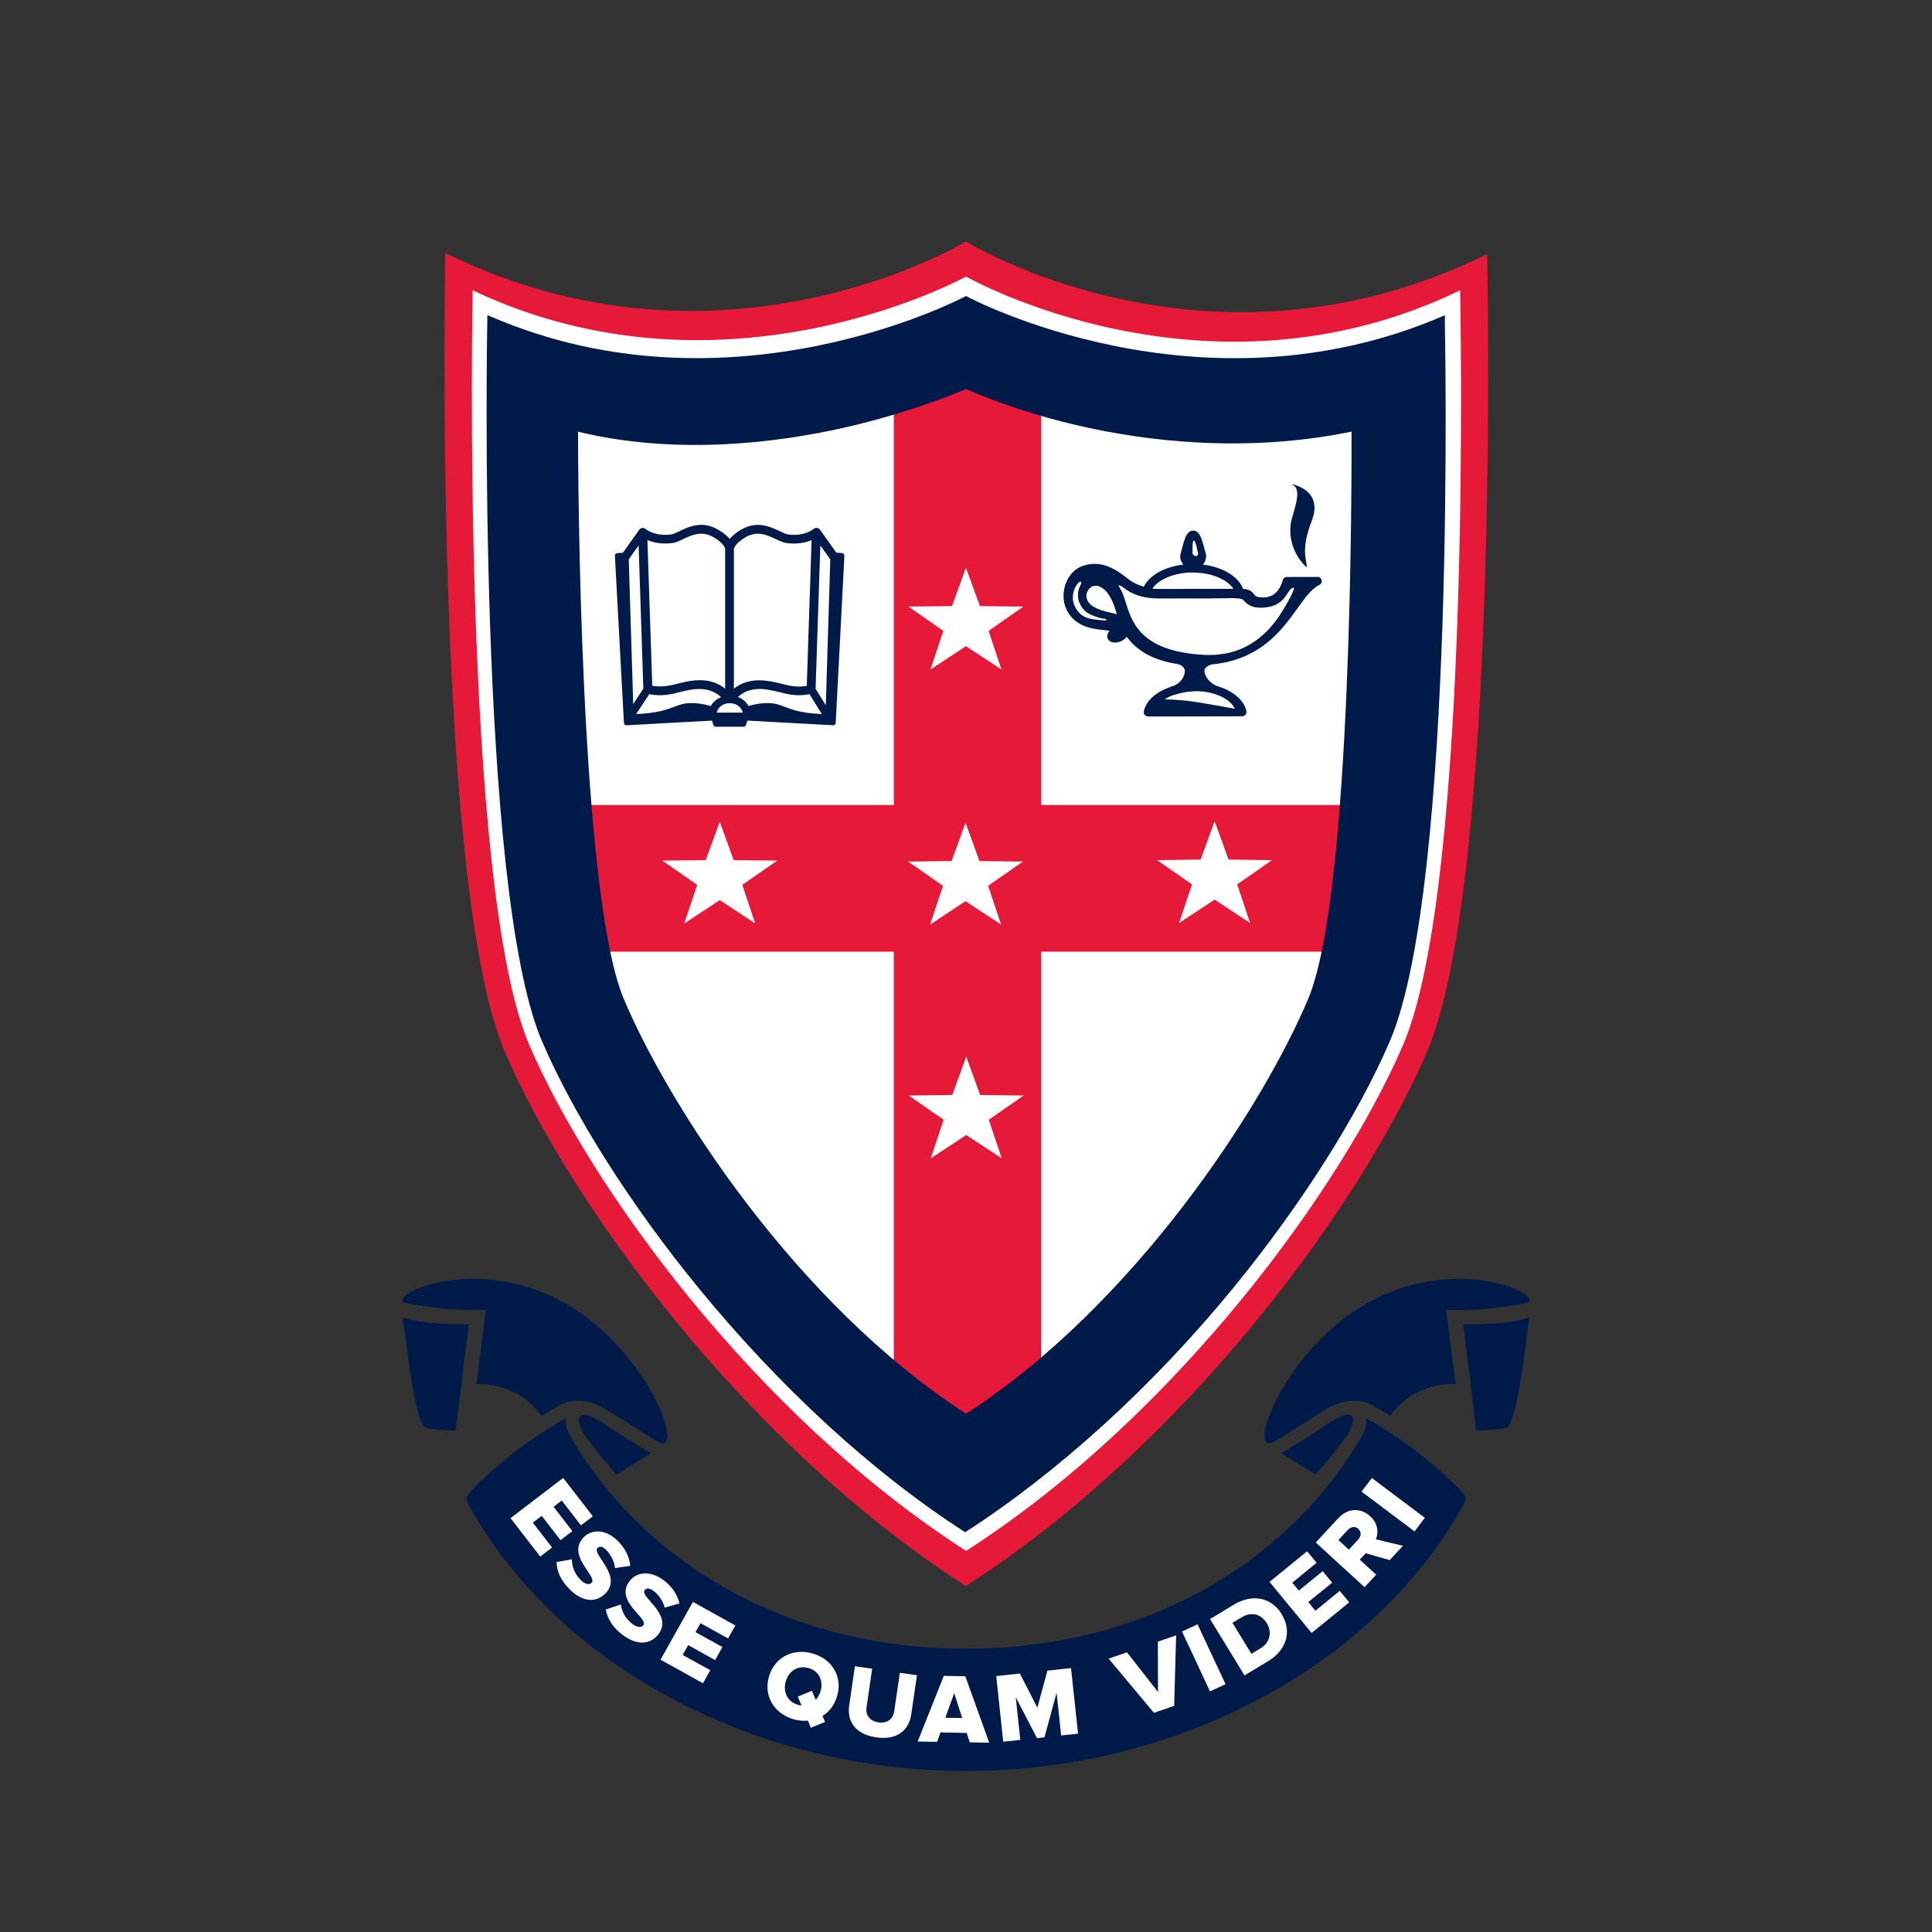 <svg width="48" height="48" viewBox="0 0 48 48" fill="none" xmlns="http://www.w3.org/2000/svg">
<rect x="0" y="0" width="48" height="48" fill="#333333" stroke="none"/>
<g clip-path="url(#clip0_691_1974)">
<path d="M36.95 6.311C30.029 9.735 23.998 6 23.998 6C23.998 6 17.962 9.681 11.064 6.288C11.064 6.288 10.754 21.958 12.543 26.134C14.13 29.836 18.452 35.838 23.995 39.405C29.541 35.841 33.862 29.838 35.452 26.136C37.286 21.862 36.947 6.311 36.947 6.311H36.95Z" fill="#E71939"/>
<path d="M36.274 7.213C29.965 10.272 24 6.871 24 6.871C24 6.871 18.021 10.185 11.743 7.213C11.743 7.213 11.448 21.998 13.146 25.953C14.651 29.464 18.746 35.152 24.002 38.532C29.259 35.152 33.354 29.464 34.861 25.956C36.599 21.904 36.276 7.211 36.276 7.211L36.274 7.213Z" fill="white"/>
<path d="M34.764 20H25.867V8.838H22.206V20H13.2V23.644H22.206V35.749H25.867V23.644H34.764V20Z" fill="#E71939"/>
<path d="M35.899 7.909V7.831L35.826 7.862C29.807 10.443 24.082 7.398 24.026 7.368L24 7.354L23.974 7.368C23.915 7.398 18.148 10.443 12.181 7.859L12.108 7.829V7.906C12.103 8.047 11.841 22.075 13.464 25.864C14.253 27.705 15.671 29.942 17.354 31.998C19.373 34.464 21.669 36.581 23.976 38.066V38.07C26.277 36.588 28.627 34.457 30.639 32C32.322 29.944 33.74 27.707 34.531 25.866C36.196 21.988 35.897 8.049 35.895 7.909H35.899ZM24.002 35.124C19.794 32.405 16.61 27.468 15.494 24.808C14.394 22.183 14.361 11.665 14.361 10.726C16.822 11.319 19.304 11 20.96 10.628C22.637 10.248 23.823 9.74 24 9.663C24.167 9.74 25.255 10.225 26.866 10.59C28.465 10.953 30.924 11.267 33.578 10.724C33.582 11.646 33.606 22.185 32.504 24.81C31.387 27.473 28.201 32.41 24 35.124H24.002Z" fill="#001B49"/>
<path d="M32.456 14.091C32.456 14.091 32.461 14.096 32.461 14.098C32.492 13.944 32.289 13.717 32.591 12.937C32.892 12.159 32.089 12.028 32.089 12.028L32.162 12.077C32.348 12.239 32.099 12.782 32.068 13.014C32.009 13.454 32.195 13.845 32.456 14.091Z" fill="#001B49"/>
<path d="M32.734 14.335H31.971C31.922 14.335 31.877 14.37 31.868 14.417C31.863 14.433 31.774 14.843 31.397 14.843C31.218 14.843 31.19 14.808 31.159 14.766C31.107 14.698 31.044 14.639 30.886 14.632C30.766 14.321 30.38 14.089 29.89 14.028C29.944 13.948 29.986 13.852 29.958 13.756C29.944 13.71 29.932 13.663 29.918 13.614C29.857 13.382 29.802 13.183 29.645 13.183C29.487 13.183 29.43 13.382 29.364 13.637L29.331 13.761C29.303 13.864 29.343 13.953 29.398 14.028C28.931 14.082 28.559 14.293 28.416 14.576C28.288 14.539 28.147 14.48 28.02 14.377C27.782 14.187 27.516 14.009 27.196 14.009C27.092 14.009 26.988 14.028 26.885 14.066C26.619 14.162 26.43 14.459 26.423 14.787C26.419 15.136 26.614 15.424 26.951 15.557C27.108 15.621 27.294 15.639 27.443 15.656C27.485 15.66 27.528 15.665 27.563 15.67C27.528 15.724 27.464 15.834 27.561 15.92C27.645 15.998 27.872 15.979 27.994 15.82C28.253 16.18 28.672 16.407 29.237 16.494C29.343 16.506 29.44 16.59 29.438 16.67C29.435 16.794 29.341 16.998 29.096 17.058C29.091 17.058 29.089 17.063 29.084 17.066C28.729 17.185 28.474 17.403 28.418 17.674C28.411 17.705 28.418 17.738 28.439 17.761C28.46 17.785 28.488 17.801 28.521 17.801L30.862 17.796C30.893 17.796 30.924 17.782 30.945 17.756C30.963 17.731 30.973 17.7 30.966 17.667C30.907 17.398 30.65 17.18 30.295 17.063C30.043 16.993 29.925 16.789 29.923 16.66C29.923 16.599 30.007 16.534 30.104 16.508C31.305 16.393 31.837 15.67 32.228 15.124C32.419 14.857 32.584 14.625 32.779 14.532C32.824 14.511 32.847 14.461 32.836 14.415C32.824 14.368 32.782 14.332 32.732 14.332L32.734 14.335ZM29.635 13.459L29.654 13.436C29.673 13.412 29.701 13.487 29.715 13.529C29.73 13.571 29.748 13.703 29.762 13.726C29.777 13.752 29.76 13.775 29.744 13.806C29.725 13.836 29.638 13.792 29.631 13.759C29.624 13.726 29.628 13.489 29.638 13.459H29.635ZM29.638 14.225C29.638 14.225 29.649 14.225 29.657 14.225C30.102 14.229 30.495 14.398 30.643 14.63C30.059 14.63 28.741 14.632 28.743 14.632C28.743 14.632 28.698 14.632 28.63 14.623C28.785 14.391 29.186 14.223 29.633 14.223L29.638 14.225ZM27.304 15.403C27.111 15.386 27.01 15.361 26.911 15.304C26.821 15.253 26.656 15.082 26.654 14.852C26.654 14.67 26.732 14.546 26.793 14.48C26.857 14.415 26.887 14.459 26.835 14.555C26.784 14.651 26.753 14.831 26.817 14.972C26.901 15.155 26.984 15.213 27.069 15.255C27.153 15.297 27.288 15.349 27.396 15.368C27.45 15.377 27.495 15.372 27.488 15.403C27.483 15.424 27.396 15.41 27.306 15.403H27.304ZM27.594 15.223C27.457 15.19 27.302 15.155 27.148 15.061C27.066 15.012 27.005 14.923 26.993 14.836C26.981 14.759 27.01 14.684 27.073 14.614C27.108 14.576 27.165 14.553 27.224 14.553C27.304 14.553 27.575 14.604 27.747 15.262C27.697 15.246 27.648 15.234 27.596 15.223H27.594ZM30.679 17.609C30.679 17.609 30.179 17.515 29.727 17.443C29.277 17.372 28.929 17.377 28.929 17.377L29.054 17.307C29.054 17.307 29.536 17.094 30.043 17.206C30.582 17.326 30.676 17.607 30.676 17.607L30.679 17.609ZM31.887 15.14C31.42 15.925 30.763 16.319 29.904 16.269C28.302 16.178 28.112 15.431 27.952 14.913C27.872 14.653 27.824 14.635 27.789 14.541C27.921 14.541 28.069 14.869 28.809 14.869H29.996C30.467 14.869 30.827 14.831 30.893 14.911C30.987 15.023 31.112 15.098 31.307 15.098C31.983 15.098 31.948 14.625 32.143 14.597C32.143 14.597 32.209 14.597 31.887 15.14Z" fill="#001B49"/>
<path d="M23.988 20.44L24.334 21.393L25.415 21.405L24.549 22.007L24.871 22.97L23.988 22.389L23.108 22.97L23.428 22.007L22.561 21.405L23.642 21.393L23.988 20.44Z" fill="white"/>
<path d="M30.177 20.403L30.523 21.356L31.602 21.37L30.737 21.972L31.058 22.932L30.177 22.351L29.294 22.932L29.614 21.972L28.747 21.37L29.828 21.356L30.177 20.403Z" fill="white"/>
<path d="M17.882 20.417L18.228 21.37L19.309 21.382L18.442 21.984L18.763 22.944L17.882 22.363L16.999 22.944L17.321 21.984L16.455 21.382L17.533 21.37L17.882 20.417Z" fill="white"/>
<path d="M23.998 14.105L24.346 15.059L25.425 15.07L24.561 15.675L24.881 16.635L23.998 16.054L23.117 16.635L23.437 15.675L22.571 15.07L23.651 15.059L23.998 14.105Z" fill="white"/>
<path d="M24.005 26.251L24.351 27.204L25.432 27.218L24.565 27.82L24.888 28.78L24.005 28.199L23.124 28.78L23.444 27.82L22.578 27.218L23.659 27.204L24.005 26.251Z" fill="white"/>
<path d="M20.976 13.806C20.976 13.787 20.969 13.768 20.957 13.756C20.943 13.745 20.924 13.738 20.908 13.74L20.779 13.731L20.373 13.162C20.338 13.112 20.27 13.101 20.22 13.136C20.218 13.138 20.213 13.14 20.211 13.143C20.197 13.155 19.983 13.33 19.584 13.279C19.53 13.272 19.453 13.234 19.373 13.197C19.132 13.084 18.805 12.927 18.405 13.164C18.27 13.244 18.186 13.321 18.127 13.389C18.07 13.319 17.983 13.241 17.849 13.164C17.451 12.927 17.121 13.082 16.881 13.197C16.799 13.234 16.723 13.272 16.669 13.279C16.269 13.33 16.057 13.155 16.043 13.145C16.043 13.145 16.038 13.143 16.036 13.14C16.033 13.138 16.029 13.136 16.026 13.133C16.01 13.122 15.989 13.117 15.97 13.117C15.967 13.117 15.96 13.117 15.963 13.117C15.963 13.117 15.946 13.117 15.939 13.122C15.916 13.129 15.894 13.143 15.88 13.164L15.477 13.731L15.341 13.742C15.322 13.742 15.306 13.749 15.294 13.761C15.282 13.773 15.275 13.792 15.277 13.808L15.501 17.958C15.501 17.958 15.506 17.979 15.511 17.988C15.511 17.988 15.518 17.998 15.522 18.002C15.522 18.002 15.55 18.021 15.567 18.019C15.572 18.019 15.574 18.019 15.576 18.019L17.672 17.904H17.689L17.724 18.012C17.734 18.038 17.757 18.056 17.785 18.056H18.129H18.473C18.501 18.056 18.525 18.038 18.534 18.012L18.57 17.904H18.586L20.698 18.019C20.734 18.023 20.764 17.991 20.764 17.956C20.764 17.948 20.764 17.944 20.764 17.939L20.979 13.808L20.976 13.806ZM18.513 13.351C18.626 13.286 18.73 13.26 18.829 13.26C18.991 13.26 19.139 13.33 19.274 13.393C19.37 13.44 19.464 13.482 19.554 13.494C19.825 13.529 20.03 13.475 20.164 13.419L20.044 17.04C19.957 17.056 19.787 17.075 19.563 17.023C19.523 17.014 19.481 17.002 19.436 16.993C19.107 16.911 18.631 16.794 18.233 17.11V13.639C18.233 13.639 18.247 13.511 18.513 13.354V13.351ZM16.695 13.494C16.785 13.482 16.876 13.44 16.975 13.393C17.192 13.29 17.437 13.176 17.736 13.351C18 13.508 18.016 13.635 18.016 13.635V17.108C17.818 16.951 17.599 16.899 17.39 16.899C17.18 16.899 16.978 16.948 16.813 16.991C16.768 17.002 16.726 17.012 16.686 17.021C16.462 17.07 16.292 17.054 16.205 17.038L16.085 13.417C16.219 13.475 16.427 13.527 16.695 13.492V13.494ZM15.621 13.897L15.866 13.55L15.984 17.11L15.732 17.492L15.621 13.897ZM17.661 17.543C17.564 17.513 17.343 17.454 17.091 17.471C16.971 17.478 16.872 17.515 16.759 17.557C16.573 17.628 16.321 17.721 15.805 17.74L16.132 17.246C16.238 17.269 16.448 17.297 16.73 17.234C16.773 17.225 16.817 17.213 16.862 17.201C17.192 17.119 17.595 17.023 17.917 17.321C17.809 17.363 17.717 17.436 17.658 17.543H17.661ZM18.131 17.705H17.807C17.847 17.543 17.988 17.471 18.129 17.471C18.27 17.471 18.414 17.543 18.454 17.705H18.129H18.131ZM19.488 17.557C19.373 17.515 19.276 17.478 19.156 17.471C19.128 17.471 19.099 17.468 19.071 17.468C18.862 17.468 18.687 17.513 18.598 17.541C18.537 17.433 18.442 17.356 18.332 17.316C18.654 17.023 19.055 17.119 19.384 17.201C19.431 17.213 19.476 17.225 19.516 17.234C19.797 17.297 20.006 17.269 20.112 17.246L20.418 17.74C19.921 17.721 19.674 17.63 19.49 17.56L19.488 17.557ZM20.515 17.52L20.263 17.112L20.381 13.553L20.628 13.897L20.517 17.52H20.515Z" fill="#001B49"/>
<path d="M37.995 32.726C37.833 33.97 37.687 35.115 37.487 35.417C37.451 35.471 37.392 35.485 37.341 35.494C37.141 35.522 36.813 35.541 36.676 35.539L36.356 32.902C36.749 32.897 37.548 32.902 37.995 32.726Z" fill="#001B49"/>
<path d="M33.584 35.178C33.672 35.251 33.568 35.508 33.474 35.651C33.37 35.813 32.864 36.454 32.675 36.632L31.83 36.101C31.83 36.101 32.447 35.749 32.984 35.375C33.139 35.267 33.469 35.077 33.584 35.176V35.178Z" fill="#001B49"/>
<path d="M35.928 32.548L36.163 34.382C35.009 34.382 34.545 35.178 34.545 35.178C34.545 35.178 34.534 35.169 34.126 34.93C33.549 34.593 32.961 35.005 32.857 35.068C32.753 35.131 31.795 35.74 31.795 35.74C31.62 35.836 31.508 35.923 31.432 35.782C31.307 35.321 32.195 33.473 33.792 32.48C35.972 31.122 38.236 32.089 37.981 32.347C37.929 32.393 37.284 32.482 36.966 32.515C36.58 32.555 36.21 32.548 35.93 32.546L35.928 32.548Z" fill="#001B49"/>
<path d="M24 44C29.369 44 34.234 41.286 36.38 37.344C36.448 37.218 36.385 37.131 36.309 37.054C35.198 35.892 33.935 35.234 33.935 35.234C33.983 35.452 33.841 35.675 33.73 35.857C31.87 38.913 28.347 40.962 24 40.962C19.653 40.962 16.132 38.913 14.27 35.857C14.159 35.675 14.015 35.452 14.065 35.234C14.065 35.234 12.8 35.892 11.691 37.054C11.618 37.131 11.552 37.218 11.62 37.344C13.765 41.286 18.631 44 24 44Z" fill="#001B49"/>
<path d="M10.005 32.726C10.167 33.97 10.313 35.115 10.513 35.417C10.549 35.471 10.608 35.485 10.659 35.494C10.86 35.522 11.187 35.541 11.323 35.539L11.644 32.902C11.251 32.897 10.452 32.902 10.005 32.726Z" fill="#001B49"/>
<path d="M14.415 35.178C14.328 35.251 14.432 35.508 14.526 35.651C14.63 35.813 15.136 36.454 15.325 36.632L16.17 36.101C16.17 36.101 15.553 35.749 15.016 35.375C14.861 35.267 14.531 35.077 14.415 35.176V35.178Z" fill="#001B49"/>
<path d="M12.072 32.548L11.837 34.382C12.991 34.382 13.455 35.178 13.455 35.178C13.455 35.178 13.466 35.169 13.874 34.93C14.451 34.593 15.04 35.005 15.143 35.068C15.247 35.131 16.205 35.74 16.205 35.74C16.38 35.836 16.492 35.923 16.568 35.782C16.693 35.321 15.805 33.473 14.208 32.48C12.028 31.122 9.765 32.089 10.019 32.347C10.071 32.393 10.716 32.482 11.034 32.515C11.42 32.555 11.79 32.548 12.07 32.546L12.072 32.548Z" fill="#001B49"/>
<path d="M12.685 37.717L13.992 36.719L14.729 37.672L14.434 37.897L13.956 37.279L13.754 37.436L14.22 38.04L13.926 38.265L13.459 37.66L13.238 37.829L13.716 38.447L13.422 38.672L12.685 37.719V37.717Z" fill="white"/>
<path d="M13.824 38.81L14.208 38.74C14.208 38.906 14.272 39.105 14.434 39.26C14.538 39.361 14.642 39.382 14.698 39.325C14.856 39.166 14.06 38.646 14.503 38.192C14.696 37.995 15.037 37.981 15.339 38.274C15.527 38.457 15.638 38.675 15.659 38.902L15.28 38.958C15.261 38.78 15.169 38.616 15.054 38.501C14.964 38.414 14.891 38.412 14.844 38.461C14.698 38.611 15.473 39.148 15.044 39.586C14.813 39.822 14.484 39.808 14.168 39.501C13.928 39.269 13.834 39.035 13.827 38.808L13.824 38.81Z" fill="white"/>
<path d="M15.054 39.986L15.423 39.864C15.447 40.031 15.536 40.215 15.715 40.349C15.833 40.436 15.937 40.443 15.984 40.379C16.118 40.199 15.261 39.789 15.64 39.283C15.805 39.063 16.142 39.005 16.481 39.255C16.693 39.412 16.829 39.611 16.881 39.836L16.514 39.941C16.471 39.768 16.361 39.616 16.229 39.52C16.13 39.447 16.057 39.454 16.015 39.508C15.89 39.677 16.728 40.105 16.363 40.595C16.165 40.859 15.838 40.89 15.482 40.628C15.214 40.431 15.089 40.208 15.051 39.984L15.054 39.986Z" fill="white"/>
<path d="M16.412 41.232L17.215 39.799L18.27 40.384L18.089 40.707L17.404 40.328L17.279 40.55L17.948 40.92L17.767 41.244L17.098 40.873L16.961 41.117L17.646 41.496L17.465 41.82L16.41 41.234L16.412 41.232Z" fill="white"/>
<path d="M19.107 41.646C19.25 41.169 19.712 40.939 20.197 41.082C20.68 41.225 20.941 41.667 20.797 42.145C20.731 42.363 20.602 42.529 20.435 42.632L20.498 42.782L20.145 42.925L20.072 42.749C19.957 42.759 19.832 42.749 19.709 42.712C19.227 42.569 18.963 42.127 19.107 41.649V41.646ZM19.912 42.37L19.82 42.152L20.171 42.009L20.267 42.232C20.317 42.176 20.359 42.105 20.385 42.023C20.463 41.766 20.352 41.518 20.091 41.443C19.827 41.365 19.601 41.513 19.523 41.77C19.448 42.026 19.556 42.276 19.82 42.354C19.851 42.363 19.881 42.37 19.914 42.372L19.912 42.37Z" fill="white"/>
<path d="M21.099 42.363L21.24 41.398L21.669 41.459L21.53 42.41C21.501 42.602 21.596 42.756 21.826 42.792C22.052 42.824 22.189 42.703 22.217 42.511L22.356 41.56L22.782 41.621L22.641 42.586C22.582 42.988 22.293 43.239 21.772 43.164C21.247 43.089 21.04 42.766 21.099 42.365V42.363Z" fill="white"/>
<path d="M24.094 43.29L24.017 43.054L23.366 43.042L23.282 43.276L22.799 43.267L23.449 41.637L23.983 41.646L24.577 43.297L24.094 43.288V43.29ZM23.708 42.063L23.487 42.677L23.906 42.684L23.706 42.063H23.708Z" fill="white"/>
<path d="M26.364 43.117L26.251 42.056L25.95 43.162L25.764 43.183L25.236 42.166L25.349 43.227L24.925 43.272L24.751 41.642L25.338 41.578L25.773 42.426L26.023 41.506L26.609 41.443L26.784 43.073L26.362 43.117H26.364Z" fill="white"/>
<path d="M28.67 42.555L27.544 41.208L27.999 41.051L28.771 42.038L28.766 40.787L29.221 40.63L29.171 42.382L28.668 42.555H28.67Z" fill="white"/>
<path d="M30.062 42.021L29.367 40.534L29.753 40.356L30.448 41.843L30.062 42.021Z" fill="white"/>
<path d="M30.919 41.625L30.064 40.225L30.655 39.867C31.098 39.599 31.581 39.67 31.844 40.105C32.11 40.541 31.953 41 31.512 41.267L30.919 41.625ZM31.474 40.33C31.343 40.115 31.11 40.026 30.851 40.18L30.62 40.319L31.091 41.089L31.319 40.951C31.566 40.801 31.602 40.536 31.474 40.328V40.33Z" fill="white"/>
<path d="M32.586 40.569L31.541 39.302L32.475 38.541L32.711 38.827L32.106 39.321L32.268 39.518L32.862 39.035L33.097 39.321L32.504 39.803L32.68 40.019L33.285 39.525L33.521 39.81L32.586 40.571V40.569Z" fill="white"/>
<path d="M34.526 38.761L33.931 38.59L33.782 38.749L34.19 39.122L33.902 39.433L32.69 38.323L33.25 37.719C33.497 37.452 33.818 37.464 34.041 37.67C34.253 37.862 34.246 38.094 34.183 38.244L34.856 38.405L34.526 38.761ZM33.749 37.984C33.667 37.909 33.556 37.934 33.481 38.016L33.252 38.262L33.511 38.501L33.74 38.255C33.815 38.173 33.834 38.063 33.747 37.986L33.749 37.984Z" fill="white"/>
<path d="M35.144 38.047L33.827 37.059L34.084 36.721L35.4 37.71L35.144 38.047Z" fill="white"/>
</g>
<defs>
<clipPath id="clip0_691_1974">
<rect width="28" height="38" fill="white" transform="translate(10 6)"/>
</clipPath>
</defs>
</svg>
